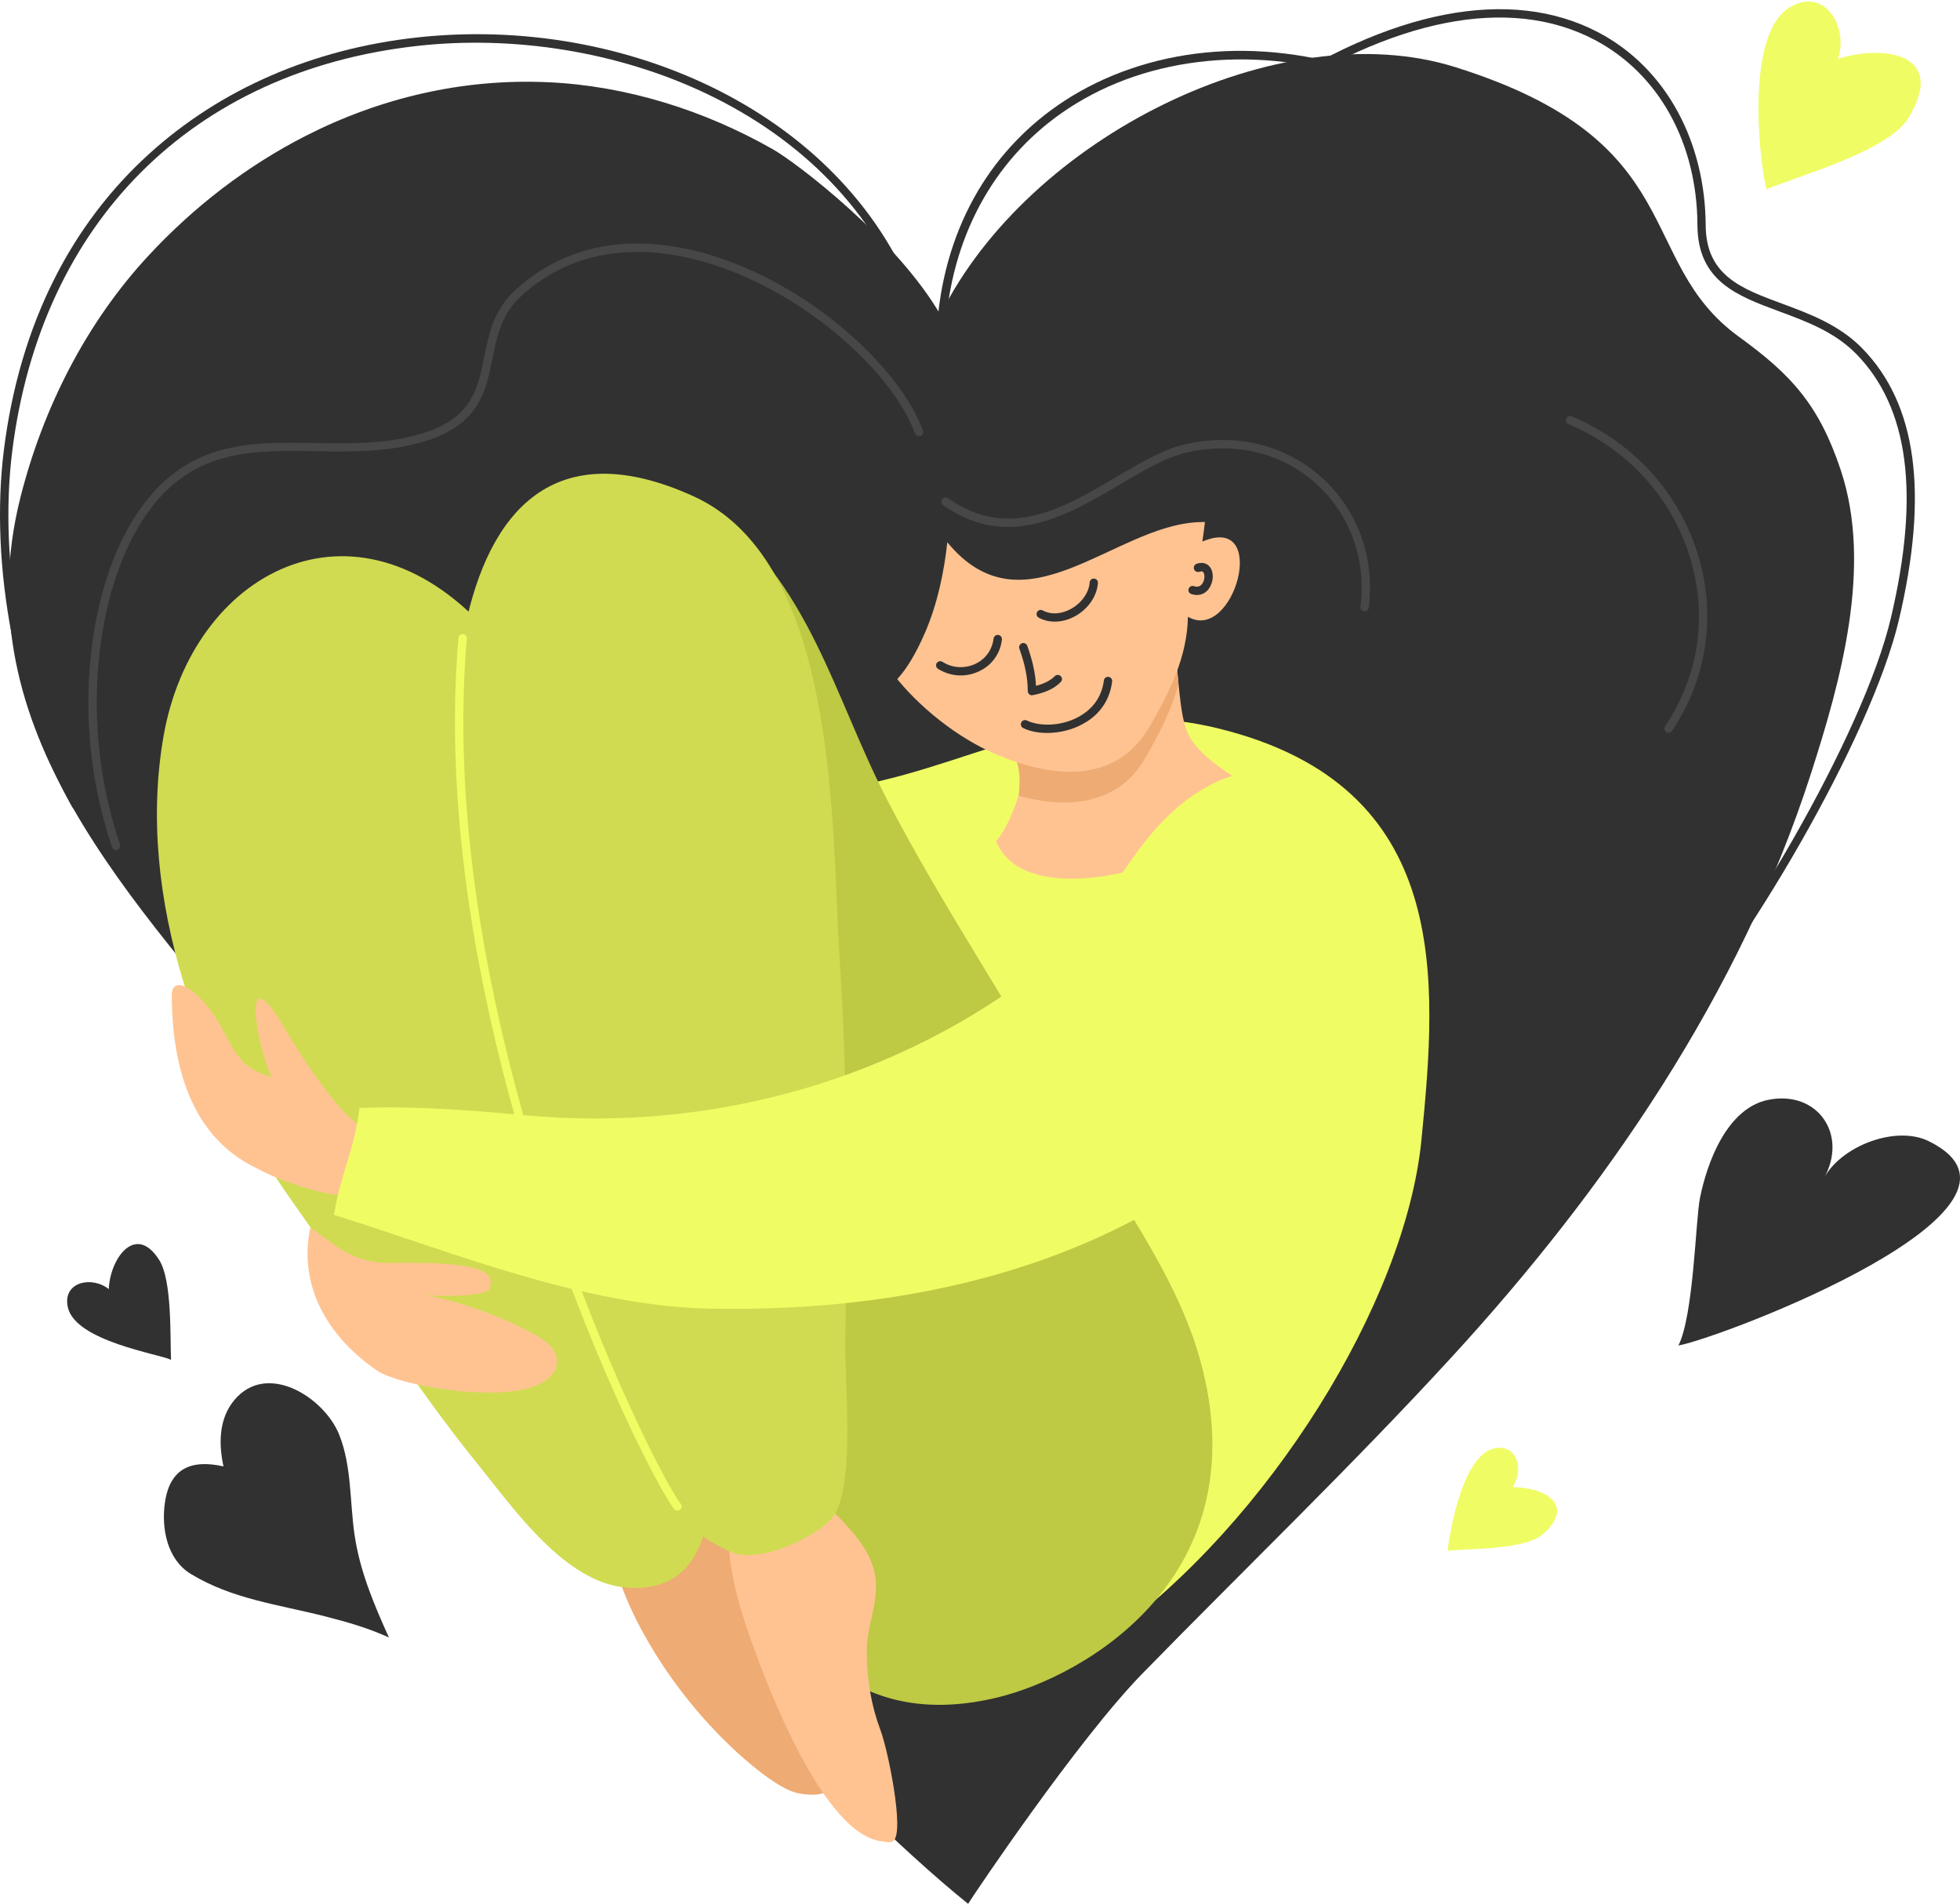 <?xml version="1.0" encoding="UTF-8"?> <svg xmlns="http://www.w3.org/2000/svg" width="312" height="303" viewBox="0 0 312 303" fill="none"> <path d="M48.647 21.631C60.443 15.618 73.59 12.46 87.27 13.088C99.789 13.659 112.118 17.559 123.001 23.742C126.958 25.988 142.769 38.126 149.694 50.093C163.697 21.783 203.766 1.958 231.62 10.672C269.406 22.487 260.064 41.456 276.807 53.594C285.045 59.568 289.535 64.325 293.036 74.865C298.097 90.143 293.036 108.332 288.298 123.039C276.997 158.18 255.555 189.345 230.992 216.076C215.124 233.352 198.248 249.562 181.886 266.305C171.612 276.807 155.04 301.465 154.108 302.987C132.685 285.73 93.682 243.283 80.82 221.004C70.755 203.576 56.067 186.243 43.453 170.585C21.782 143.701 -6.129 116.38 3.251 79.165C6.828 64.991 13.696 51.387 23.647 40.675C30.896 32.856 39.362 26.368 48.647 21.631Z" fill="#313131"></path> <path d="M116.285 190.905C124.999 218.321 139.059 287.347 176.388 260.616C201.883 242.351 223.725 207.286 226.274 181.392C228.785 155.859 231.24 125.208 194.158 115.98C169.995 109.968 154.032 123.001 132.133 125.741C124.314 126.711 115.01 123.058 109.473 130.117C105.725 134.873 105.973 144.158 106.296 149.732C107.133 163.926 112.023 177.472 116.285 190.905Z" fill="#F0FC64"></path> <path d="M191.095 216.609C200.474 250.874 172.735 266.799 158.693 270.167C119.214 279.623 112.403 228.519 110.386 201.978C108.731 180.155 108.845 158.218 109.816 136.357C110.234 126.863 110.824 118.568 112.574 109.359C113.316 105.478 116.265 83.408 112.917 81.029C128.861 92.445 132.723 110.881 141.247 127.339C149.979 144.177 160.691 159.835 169.805 176.445C176.92 189.383 187.175 202.263 191.095 216.609Z" fill="#BEC944"></path> <path d="M172.43 139.782C174.922 139.629 177.32 139.211 179.222 138.735C182.095 138.031 200.151 126.387 199.485 125.855C196.422 123.476 191.075 120.642 189.192 116.931C187.613 113.849 187.67 106.715 186.928 103.366C180.421 115.105 171.669 117.921 159.34 117.654C166.646 117.807 160.824 131.829 158.541 133.827C160.653 139.059 166.798 140.124 172.43 139.782Z" fill="#FFC392"></path> <path d="M186.928 103.385C180.421 115.124 171.669 117.94 159.34 117.674C162.593 120.528 162.441 123.42 162.175 126.654C169.557 128.671 177.871 128.347 182.304 120.642C184.492 116.837 186.528 112.974 187.593 108.808C187.403 106.734 187.232 104.755 186.928 103.385Z" fill="#EEAB73"></path> <path d="M183.046 115.562C186.186 110.12 188.982 104.565 189.097 98.153C196.441 102.434 202.186 81.6 191.399 86.186C193.035 74.884 192.483 70.641 183.769 67.103C175.265 63.64 155.135 59.835 146.497 64.534C133.522 71.593 134.378 97.126 142.178 107.266C146.174 112.46 152.414 117.426 158.446 119.995C167.217 123.762 177.567 125.075 183.046 115.562Z" fill="#FFC392"></path> <path d="M152.928 107.495C151.673 107.495 150.417 107.133 149.313 106.448C149.009 106.258 148.914 105.84 149.104 105.535C149.294 105.231 149.713 105.136 150.017 105.326C151.596 106.334 153.556 106.448 155.268 105.649C156.886 104.888 157.932 103.423 158.16 101.635C158.198 101.273 158.541 101.007 158.902 101.045C159.264 101.083 159.53 101.426 159.492 101.787C159.226 104.032 157.894 105.878 155.858 106.829C154.907 107.286 153.899 107.495 152.928 107.495Z" fill="#313131"></path> <path d="M167.901 98.933C167.007 98.933 166.132 98.724 165.352 98.305C165.029 98.134 164.914 97.734 165.086 97.411C165.257 97.088 165.656 96.973 165.98 97.145C167.293 97.849 168.948 97.754 170.489 96.897C172.182 95.965 173.343 94.31 173.457 92.693C173.476 92.331 173.799 92.046 174.161 92.084C174.522 92.103 174.808 92.426 174.77 92.788C174.618 94.881 173.229 96.916 171.117 98.077C170.07 98.648 168.948 98.933 167.901 98.933Z" fill="#313131"></path> <path d="M164.268 110.653C164.115 110.653 163.963 110.596 163.849 110.501C163.697 110.368 163.602 110.178 163.602 109.987C163.602 107.894 163.183 105.821 162.27 103.233C162.137 102.891 162.327 102.51 162.669 102.377C163.012 102.244 163.392 102.434 163.526 102.776C164.382 105.174 164.819 107.171 164.914 109.15C166.227 108.808 167.217 108.294 167.902 107.609C168.168 107.343 168.586 107.343 168.853 107.609C169.119 107.875 169.119 108.294 168.853 108.541C167.844 109.569 166.398 110.254 164.401 110.634C164.363 110.653 164.325 110.653 164.268 110.653Z" fill="#313131"></path> <path d="M166.685 116.646C165.277 116.646 163.945 116.399 162.88 115.866C162.556 115.714 162.404 115.314 162.576 114.972C162.728 114.648 163.127 114.496 163.47 114.667C165.353 115.581 168.778 115.676 171.708 114.078C173.306 113.202 175.304 111.509 175.722 108.294C175.761 107.932 176.103 107.666 176.464 107.723C176.826 107.761 177.092 108.103 177.035 108.465C176.56 112.232 174.219 114.23 172.336 115.238C170.643 116.17 168.607 116.646 166.685 116.646Z" fill="#313131"></path> <path d="M132 284.874C136.985 280.955 124.941 263.032 123.666 259.056C120.622 249.562 125.854 245.585 114.553 240.543C109.035 238.07 105.554 235.463 101.672 230.878C92.369 239.649 98.723 254.166 104.279 263.108C107.627 268.512 111.699 273.534 116.303 277.929C118.548 280.079 123.819 284.722 126.996 285.369C129.431 285.863 131.029 285.616 132 284.874Z" fill="#EEAB73"></path> <path d="M140.371 293.036C140.999 293.112 141.817 293.398 142.274 292.922C143.967 291.21 141.322 278.443 140.181 275.418C138.659 271.347 138.012 267.389 137.974 262.88C137.936 258.58 140.124 254.699 139.23 250.304C137.746 243.055 127.719 237.652 124.256 230.84C111.471 235.958 116.398 252.397 119.918 262.062C122.087 267.998 130.991 291.971 140.371 293.036Z" fill="#FFC392"></path> <path d="M110.386 78.975C65.675 58.674 69.328 130.307 76.52 153.785C82.779 174.219 89.933 197.374 96.764 217.788C101.577 232.153 105.154 242.123 116.379 246.993C121.326 249.143 131.619 243.778 133.103 240.658C136.033 234.512 134.454 220.452 134.568 213.431C134.911 192.769 134.987 173.382 133.674 152.815C132.323 131.905 133.712 89.572 110.386 78.975Z" fill="#D0DB51"></path> <path d="M95.679 167.16C92.521 157.381 90.142 147.373 87.897 137.365C85.272 125.588 85.823 109.397 77.395 100.17C56.409 77.205 30.629 91.018 26.044 117.103C21.497 142.902 32.113 170.908 46.592 191.304C57.113 206.125 64.876 219.234 76.33 233.371C81.847 240.182 89.971 251.902 99.751 252.663C130.611 255.079 99.066 177.663 95.679 167.16Z" fill="#D0DB51"></path> <path d="M64.952 190.809C65.351 184.417 57.38 180.136 53.841 175.95C50.378 171.841 47.695 167.693 44.994 163.127C38.544 152.206 40.58 165.372 43.205 171.441C38.696 169.938 37.802 168.378 35.519 164.002C32.227 157.704 27.318 154.603 27.337 158.484C27.433 173.191 32.474 181.962 40.96 185.977C40.96 185.958 51.082 191.856 64.952 190.809Z" fill="#FFC392"></path> <path d="M27.224 216.418C27.072 212.632 27.395 203.804 25.359 200.551C21.649 194.634 17.54 200.151 17.311 205.155C14.648 203.024 9.948 203.976 10.786 207.99C11.927 213.508 25.645 215.524 27.224 216.418Z" fill="#313131"></path> <path d="M51.786 257.248C55.363 258.161 58.541 259.075 61.908 260.597C59.511 255.289 57.266 249.999 56.429 244.196C55.668 238.945 55.991 233.371 54.012 228.367C51.672 222.431 42.521 216.571 37.307 222.811C34.815 225.779 34.796 229.794 35.576 233.371C30.458 232.229 27.034 233.656 26.253 239.135C25.664 243.226 26.596 248.154 30.325 250.456C36.946 254.508 44.328 255.346 51.786 257.248Z" fill="#313131"></path> <path d="M307.039 181.62C301.73 178.994 292.902 182.457 290.258 187.651C294.31 180.65 289.344 173.439 281.468 175.037C274.923 176.369 271.745 184.95 270.604 190.676C269.9 194.234 269.615 209.246 267.179 214.135C274.466 212.765 328.367 192.16 307.039 181.62Z" fill="#313131"></path> <path d="M215.942 158.541C219.176 149.485 222.372 140.257 215.885 131.886C210.728 125.227 201.634 120.794 194.005 124.276C180.553 130.402 177.642 144.633 166.569 153.385C143.053 171.993 113.125 180.231 83.597 177.491C74.959 176.692 65.884 175.969 57.208 176.331C56.485 182.895 54.069 187.252 53.174 193.34C72.371 199.39 93.11 207.933 113.315 208.275C182.018 209.455 210.538 173.686 215.942 158.541Z" fill="#F0FC64"></path> <path d="M124.047 83.16C123.534 89.439 127.643 94.785 130.782 100.151C132.343 102.814 135.539 110.539 138.888 110.311C142.883 110.063 145.927 103.709 147.259 100.664C149.2 96.155 150.265 91.17 150.798 86.3C162.974 101.121 177.168 83.75 190.676 83.103C194.577 82.913 198.496 83.598 201.597 85.976C202.263 73.552 194.957 65.466 183.732 61.147C178.119 58.998 171.308 56.676 165.258 57.97C160.958 58.883 157.933 58.674 153.652 59.606C147.373 60.976 141.38 63.031 135.311 66.151C128.899 69.5 124.656 75.969 124.047 83.16Z" fill="#313131"></path> <path d="M86.356 213.146C81.923 210.197 71.935 206.563 67.425 206.144C73.761 206.449 78.137 205.935 77.966 204.889C78.974 202.168 75.626 200.76 62.25 200.988C55.515 201.103 52.547 197.24 49.37 195.414C47.106 206.658 54.526 214.459 60.119 218.188C63.126 220.186 75.359 222.583 82.798 221.232C88.963 220.11 90.523 215.943 86.356 213.146Z" fill="#FFC392"></path> <path d="M12.059 128.728C11.831 128.728 11.603 128.614 11.47 128.385C2.566 112.346 -1.696 90.029 0.625 71.555C1.881 61.566 4.601 52.395 8.692 44.309C12.516 36.737 17.577 30.078 23.722 24.503C35.043 14.21 49.769 7.799 66.303 5.972C82.969 4.127 100.074 7.133 114.514 14.458C121.916 18.225 128.365 22.981 133.674 28.613C139.286 34.568 143.491 41.361 146.193 48.819C146.326 49.161 146.136 49.542 145.793 49.675C145.451 49.808 145.07 49.618 144.937 49.275C133.369 17.274 96.706 3.936 66.455 7.304C30.648 11.28 6.542 35.367 1.957 71.726C-0.345 89.934 3.859 111.928 12.63 127.738C12.802 128.062 12.687 128.461 12.364 128.652C12.269 128.69 12.155 128.728 12.059 128.728Z" fill="#313131"></path> <path d="M263.888 166.494C263.736 166.494 263.564 166.437 263.431 166.323C263.165 166.076 263.146 165.657 263.393 165.391C276.635 150.817 296.613 117.008 301.008 98.305C305.65 78.575 303.842 64.858 295.471 56.315C292.027 52.814 287.556 51.159 283.237 49.561C276.559 47.087 270.243 44.766 270.205 35.824C270.147 22.734 264.04 11.718 253.861 6.353C240.315 -0.801 221.593 2.89 201.14 16.722C200.836 16.931 200.417 16.855 200.208 16.55C199.999 16.246 200.075 15.828 200.379 15.618C221.251 1.501 240.467 -2.209 254.47 5.173C259.778 7.97 264.135 12.346 267.103 17.844C269.957 23.134 271.479 29.336 271.517 35.824C271.555 43.834 277.168 45.927 283.675 48.324C287.937 49.903 292.75 51.672 296.403 55.402C305.117 64.287 307.039 78.423 302.282 98.629C297.83 117.502 277.701 151.635 264.345 166.304C264.249 166.418 264.059 166.494 263.888 166.494Z" fill="#313131"></path> <path d="M190.523 94.69C190.238 94.69 189.933 94.633 189.629 94.538C189.287 94.424 189.096 94.043 189.21 93.701C189.325 93.359 189.705 93.168 190.048 93.282C190.618 93.473 191.056 93.34 191.379 92.902C191.798 92.312 191.817 91.418 191.551 91.075C191.494 90.999 191.379 90.847 190.923 90.999C190.58 91.113 190.2 90.942 190.067 90.581C189.952 90.238 190.124 89.858 190.485 89.725C191.36 89.42 192.14 89.61 192.616 90.257C193.263 91.113 193.187 92.635 192.445 93.663C192.007 94.329 191.303 94.69 190.523 94.69Z" fill="#313131"></path> <path d="M149.884 51.939C149.865 51.939 149.846 51.939 149.827 51.939C149.466 51.901 149.18 51.577 149.218 51.216C149.884 43.491 152.072 36.471 155.687 30.363C159.112 24.598 163.735 19.785 169.405 16.075C175.874 11.851 183.636 9.187 191.855 8.369C200.151 7.532 208.941 8.598 217.293 11.432C217.636 11.547 217.826 11.927 217.712 12.27C217.598 12.612 217.217 12.802 216.875 12.688C200.455 7.133 182.989 8.807 170.166 17.197C158.788 24.617 151.825 36.756 150.569 51.349C150.512 51.672 150.227 51.939 149.884 51.939Z" fill="#313131"></path> <path d="M107.856 240.41C107.665 240.41 107.456 240.315 107.323 240.163C104.868 237.024 95.013 218.093 86.337 191.951C78.67 168.854 70.127 134.416 72.981 101.502C73.019 101.14 73.342 100.855 73.704 100.893C74.065 100.931 74.351 101.254 74.313 101.616C71.478 134.302 79.982 168.549 87.612 191.532C96.117 217.141 106.048 236.358 108.369 239.345C108.598 239.63 108.54 240.049 108.255 240.277C108.141 240.372 107.989 240.41 107.856 240.41Z" fill="#F0FC64"></path> <path d="M281.202 30.116C286.757 27.852 300.589 23.99 303.747 18.834C310.026 8.617 300.151 7.019 292.579 9.359C294.31 4.26 290.391 -2.228 284.855 1.197C277.339 5.839 280.44 27.814 281.202 30.116Z" fill="#F0FC64"></path> <path d="M230.44 246.784C234.074 246.441 242.826 246.632 245.585 244.177C251.045 239.326 245.566 236.643 240.752 236.681C242.674 234.018 241.513 229.546 237.689 230.555C232.476 231.944 230.592 245.224 230.44 246.784Z" fill="#F0FC64"></path> <g opacity="0.3"> <path d="M217.216 97.278C217.197 97.278 217.159 97.278 217.14 97.278C216.779 97.24 216.512 96.897 216.569 96.536C217.502 89.001 214.933 81.886 209.511 76.977C204.069 72.068 196.573 70.242 188.925 72.011C185.633 72.772 182.075 74.865 178.327 77.072C169.937 82.019 160.424 87.651 150.131 80.383C149.826 80.174 149.75 79.755 149.978 79.451C150.188 79.146 150.606 79.07 150.911 79.298C160.5 86.052 169.233 80.897 177.661 75.931C181.505 73.667 185.138 71.517 188.639 70.718C196.706 68.853 204.64 70.794 210.405 76.007C216.151 81.201 218.872 88.754 217.882 96.707C217.825 97.031 217.54 97.278 217.216 97.278Z" fill="#7C7C7C"></path> </g> <g opacity="0.3"> <path d="M265.6 116.627C265.467 116.627 265.353 116.589 265.239 116.513C264.934 116.304 264.858 115.904 265.049 115.581C270.414 107.552 271.841 98.058 269.063 88.849C266.171 79.241 259.093 71.46 249.676 67.502C249.333 67.369 249.181 66.969 249.314 66.627C249.447 66.284 249.847 66.132 250.189 66.265C259.988 70.356 267.332 78.442 270.338 88.45C271.727 93.073 272.107 97.791 271.46 102.472C270.775 107.4 269.006 112.061 266.152 116.304C266.038 116.532 265.829 116.627 265.6 116.627Z" fill="#7C7C7C"></path> </g> <g opacity="0.3"> <path d="M18.472 135.311C18.187 135.311 17.939 135.14 17.844 134.854C14.553 125.151 13.373 114.572 14.458 104.298C15.485 94.595 18.472 86.034 22.886 80.212C30.477 70.166 40.067 70.337 50.188 70.508C56.029 70.603 62.061 70.718 67.883 68.758C75.169 66.323 76.083 61.718 77.072 56.848C77.814 53.176 78.575 49.389 81.943 46.25C89.344 39.382 99.199 37.175 110.463 39.876C127.453 43.948 143.035 57.97 146.917 68.53C147.05 68.872 146.859 69.252 146.517 69.386C146.175 69.519 145.794 69.329 145.661 68.986C143.758 63.811 138.983 57.856 132.571 52.643C125.684 47.049 117.731 42.978 110.158 41.17C102.624 39.363 91.76 38.944 82.856 47.22C79.793 50.055 79.089 53.632 78.385 57.095C77.377 62.118 76.33 67.312 68.32 69.995C62.289 72.011 56.124 71.916 50.169 71.802C40.39 71.631 31.143 71.479 23.952 80.972C19.69 86.604 16.798 94.938 15.789 104.394C14.724 114.496 15.866 124.865 19.1 134.398C19.214 134.74 19.024 135.121 18.681 135.235C18.605 135.311 18.548 135.311 18.472 135.311Z" fill="#7C7C7C"></path> </g> </svg> 